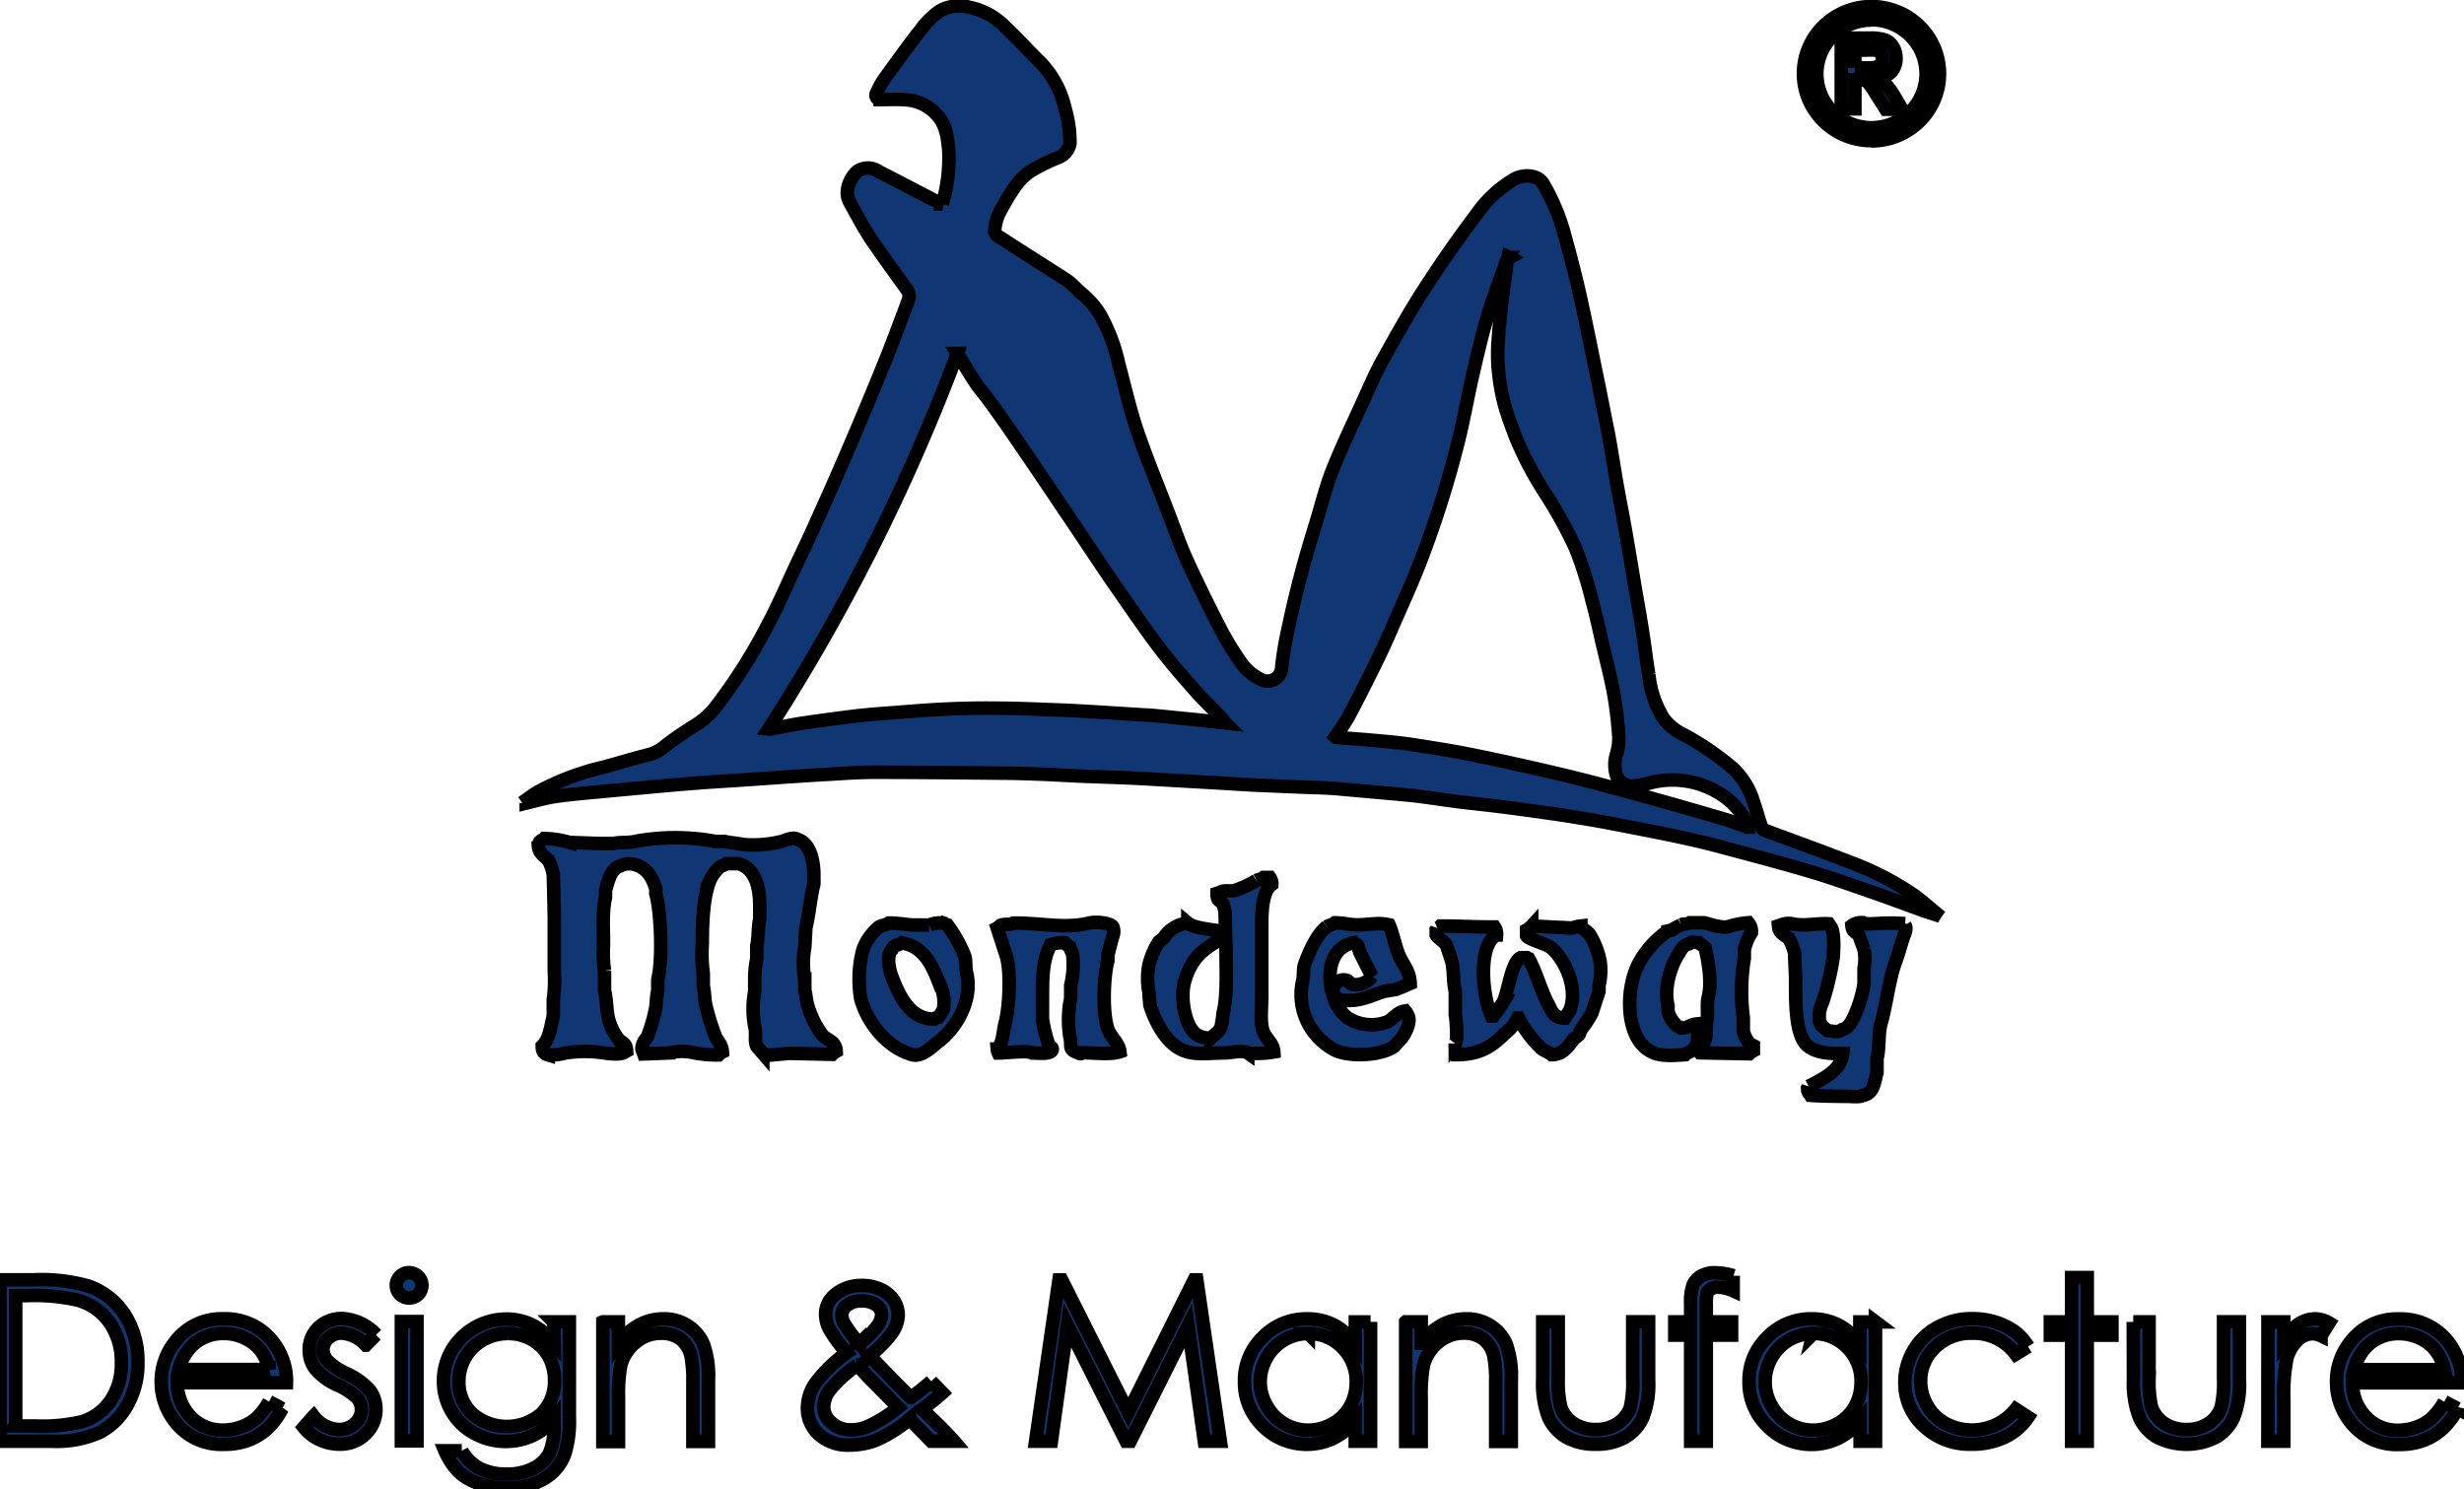 <svg width="182" height="110" xmlns="http://www.w3.org/2000/svg" data-name="图层 1">
 <title>mondeway-logo</title>

 <g>
  <title>Layer 1</title>
  <g id="svg_35" stroke="null">
   <path class="cls-1" d="m38.563,59.302c0.456,-0.315 0.807,-0.589 1.189,-0.811a19.049,18.779 0 0 1 4.809,-1.813c1.168,-0.315 2.326,-0.671 3.5,-0.966a2.85,2.81 0 0 0 1.084,-0.62a23.806,23.469 0 0 1 2.027,-1.4a6.103,6.017 0 0 0 1.661,-1.425a40.937,40.358 0 0 0 3.824,-6.007c0.807,-1.487 1.462,-3.052 2.185,-4.586c0.414,-0.878 0.838,-1.756 1.236,-2.644c0.733,-1.632 1.472,-3.259 2.179,-4.907q1.572,-3.615 3.044,-7.262c0.571,-1.384 1.079,-2.794 1.614,-4.194c0.063,-0.155 0.105,-0.32 0.168,-0.475a0.807,0.795 0 0 0 -0.105,-0.811c-0.875,-1.224 -1.771,-2.433 -2.619,-3.688c-0.592,-0.894 -1.09,-1.849 -1.608,-2.779c-0.435,-0.775 0.063,-1.849 0.602,-2.273a1.346,1.327 0 0 1 1.545,0.026c1.32,0.666 2.619,1.358 3.94,2.04c0.241,0.124 0.498,0.232 0.77,0.362a12.49,12.313 0 0 0 0.466,-4.044c-0.089,-0.868 -0.183,-1.766 -0.823,-2.484a3.316,3.269 0 0 0 -2.19,-1.157c-0.676,-0.067 -1.367,-0.026 -2.048,-0.026a0.325,0.32 0 0 1 -0.283,-0.449a6.114,6.027 0 0 1 0.597,-1.095c0.912,-1.26 1.823,-2.52 2.777,-3.744a6.009,5.924 0 0 1 1.31,-1.26a2.86,2.82 0 0 1 2.179,-0.274a5.108,5.036 0 0 1 2.719,1.518c0.875,0.816 1.666,1.71 2.525,2.541a7.334,7.231 0 0 1 1.834,3.419a9.194,9.064 0 0 1 0.361,2.582a1.394,1.374 0 0 1 -0.843,1.033a14.391,14.188 0 0 0 -2.096,1.033a4.715,4.648 0 0 0 -1.194,1.24a17.074,16.832 0 0 0 -1.163,1.988a3.851,3.796 0 0 0 -0.251,1.002c-0.089,0.455 0.325,0.599 0.587,0.775c1.572,1.033 3.143,2.004 4.715,3.027c0.414,0.274 0.733,0.682 1.121,0.997a6.287,6.198 0 0 1 1.352,1.549a13.569,13.377 0 0 1 1.373,3.646c0.445,1.648 0.817,3.326 1.367,4.943c0.681,2.014 1.504,3.987 2.268,5.976c0.44,1.152 0.843,2.324 1.346,3.45c0.739,1.632 1.53,3.244 2.347,4.839a21.553,21.248 0 0 0 1.598,2.696a3.861,3.806 0 0 0 1.572,1.405a1.048,1.033 0 0 0 1.54,-0.899a25.304,24.946 0 0 1 0.44,-2.691c0.314,-1.477 0.655,-2.944 1.048,-4.4c0.33,-1.26 0.718,-2.51 1.095,-3.755s0.697,-2.546 1.184,-3.77c0.681,-1.715 1.488,-3.383 2.253,-5.067c0.451,-0.992 0.88,-2.004 1.409,-2.959c1.001,-1.797 2.006,-3.615 3.117,-5.325q1.839,-2.851 3.887,-5.563a8.979,8.853 0 0 1 2.719,-2.515a1.912,1.885 0 0 1 1.514,-0.176a1.111,1.095 0 0 1 0.676,0.547a15.392,15.174 0 0 1 1.451,3.362c0.43,1.549 0.838,3.073 1.189,4.623c0.482,2.133 0.901,4.282 1.346,6.43c0.272,1.322 0.524,2.644 0.796,3.977c0.225,1.198 0.403,2.412 0.613,3.615s0.451,2.376 0.655,3.564c0.236,1.348 0.456,2.696 0.681,4.044c0.194,1.147 0.403,2.288 0.582,3.435c0.168,1.033 0.283,2.123 0.461,3.171a7.858,7.747 0 0 0 1.1,3.249a4.008,3.951 0 0 0 1.394,1.136a20.374,20.086 0 0 1 3.777,2.582a5.763,5.681 0 0 1 1.441,2.355c0.22,0.63 0.393,1.276 0.602,1.911a0.471,0.465 0 0 0 0.236,0.253c2.096,0.79 4.228,1.549 6.318,2.365a21.385,21.083 0 0 1 4.773,2.469c0.524,0.393 1.048,0.852 1.572,1.286c-0.026,0.036 -0.052,0.072 -0.073,0.108c-0.299,-0.098 -0.602,-0.191 -0.896,-0.294c-1.31,-0.475 -2.619,-0.966 -3.929,-1.42c-1.572,-0.542 -3.107,-1.095 -4.684,-1.549c-1.76,-0.516 -3.541,-0.986 -5.317,-1.467c-1.074,-0.284 -2.153,-0.578 -3.238,-0.816c-1.409,-0.315 -2.824,-0.594 -4.238,-0.868c-1.31,-0.253 -2.619,-0.516 -3.94,-0.718c-0.99,-0.17 -1.991,-0.31 -2.991,-0.455q-1.64,-0.227 -3.29,-0.434c-0.87,-0.108 -1.745,-0.191 -2.619,-0.3c-1.048,-0.134 -2.096,-0.3 -3.143,-0.429c-0.791,-0.093 -1.572,-0.155 -2.373,-0.227l-3.211,-0.289c-0.351,-0.031 -0.707,-0.062 -1.048,-0.077c-0.665,-0.031 -1.331,-0.046 -1.991,-0.072c-1.158,-0.052 -2.31,-0.093 -3.463,-0.15c-0.823,-0.041 -1.64,-0.098 -2.457,-0.145l-3.856,-0.222c-0.87,-0.046 -1.739,-0.103 -2.619,-0.145c-1.304,-0.057 -2.619,-0.093 -3.908,-0.15c-0.953,-0.041 -1.912,-0.103 -2.866,-0.139s-1.823,-0.067 -2.735,-0.072c-3.201,-0.031 -6.397,-0.067 -9.598,-0.067c-1.048,0 -2.096,0.077 -3.143,0.139c-1.147,0.062 -2.3,0.139 -3.447,0.217l-3.143,0.217c-1.126,0.077 -2.253,0.139 -3.374,0.227s-2.242,0.186 -3.358,0.289s-2.096,0.191 -3.175,0.294c-1.215,0.119 -2.431,0.212 -3.667,0.377c-0.786,0.108 -1.572,0.325 -2.342,0.516a0.875,0.863 0 0 1 -0.231,0m51.865,-5.924c-0.152,-0.186 -0.262,-0.346 -0.393,-0.485c-0.576,-0.599 -1.184,-1.172 -1.734,-1.792c-0.906,-1.033 -1.823,-2.066 -2.646,-3.14c-1.174,-1.549 -2.274,-3.166 -3.384,-4.767c-0.906,-1.307 -1.776,-2.634 -2.661,-3.951c-1.42,-2.107 -2.834,-4.215 -4.264,-6.311c-0.786,-1.152 -1.572,-2.288 -2.41,-3.424c-0.309,-0.434 -0.671,-0.826 -0.964,-1.271c-0.445,-0.671 -0.854,-1.374 -1.331,-2.149a148.722,146.619 0 0 1 -13.935,27.74a0.77,0.759 0 0 0 0.157,0c0.796,-0.145 1.572,-0.32 2.394,-0.439q1.907,-0.279 3.83,-0.516c0.828,-0.098 1.655,-0.16 2.483,-0.222c1.367,-0.103 2.729,-0.222 4.102,-0.289c1.252,-0.057 2.515,-0.088 3.767,-0.072c1.614,0 3.227,0.083 4.835,0.139c0.906,0.036 1.813,0.093 2.719,0.145l3.521,0.222c0.341,0 0.686,0.046 1.048,0.077l2.913,0.289l1.954,0.217l0,0zm20.956,-34.377l-0.052,0a2.578,2.541 0 0 0 -0.157,0.315c-0.477,1.369 -0.995,2.722 -1.409,4.132s-0.723,2.774 -1.048,4.173c-0.341,1.482 -0.608,2.98 -0.953,4.457a77.536,76.44 0 0 1 -2.651,8.646c-0.718,1.978 -1.619,3.894 -2.457,5.831c-0.382,0.883 -0.791,1.756 -1.215,2.619c-0.623,1.26 -1.257,2.52 -1.923,3.765a17.77,17.519 0 0 1 -0.969,1.477a0.11,0.108 0 0 0 0.063,0.031c0.964,0.077 1.928,0.145 2.887,0.232s1.823,0.16 2.729,0.3c1.572,0.243 3.117,0.485 4.663,0.801q3.363,0.692 6.701,1.493c1.928,0.465 3.845,0.992 5.763,1.518s3.913,1.105 5.862,1.673c0.576,0.165 1.137,0.393 1.781,0.615a2.887,2.846 0 0 0 -0.126,-0.429a5.066,4.994 0 0 0 -1.661,-1.88a6.507,6.415 0 0 0 -5.239,-1.002a8.382,8.264 0 0 1 -1.42,0.274a1.221,1.203 0 0 1 -1.215,-0.744a2.719,2.681 0 0 1 0,-1.648a4.605,4.54 0 0 0 0.168,-1.131a31.957,31.505 0 0 0 -0.361,-3.187c-0.231,-1.265 -0.561,-2.52 -0.854,-3.775c-0.246,-1.074 -0.477,-2.154 -0.77,-3.213a29.757,29.336 0 0 0 -1.205,-3.827a32.644,32.182 0 0 0 -2.179,-3.982a26.257,25.886 0 0 1 -2.284,-4.328c-0.288,-0.77 -0.587,-1.549 -0.802,-2.34a15.135,14.921 0 0 1 -0.409,-2.185a13.097,12.912 0 0 1 -0.079,-2.143c0.058,-1.069 0.173,-2.138 0.288,-3.202c0.073,-0.692 0.183,-1.379 0.288,-2.066c0.016,-0.485 0.105,-0.899 0.183,-1.302l0.063,0.031l-0,0z" fill="#103673" id="svg_1" stroke="null"/>
   <path class="cls-1" d="m39.905,62.116c-0.084,0.119 -0.047,0.201 -0.147,0.294c0.031,0.718 0.524,0.806 0.812,1.245a4.395,4.333 0 0 1 0.299,0.95q0.042,1.549 0.073,3.145l0,4.023a10.242,10.097 0 0 1 -0.073,2.066l0,1.245c-0.204,0.801 -0.304,1.715 -0.817,2.195c0,0.413 0.136,0.563 0.445,0.656a3.961,3.905 0 0 0 1.263,-0.145a9.231,9.1 0 0 1 2.892,0c0.445,0.072 1.247,0.139 1.488,-0.072l0.147,-0.077c-0.037,-0.656 -0.393,-0.578 -0.671,-0.95a4.715,4.648 0 0 1 -0.592,-1.167c-0.246,-0.718 -0.178,-1.586 -0.372,-2.34l0,-1.467a9.519,9.384 0 0 1 -0.073,-1.901c0,-1.178 -0.1,-2.536 0.147,-3.512l0,-0.516c0.199,-0.718 0.393,-1.627 1.116,-1.828a1.42,1.4 0 0 1 1.111,-0.072c0.88,0.3 1.205,0.899 1.488,1.756l0,0.367c0.372,1.291 0.524,4.886 0.147,6.363l0,0.806c-0.126,0.48 -0.079,1.09 -0.225,1.606a12.662,12.483 0 0 1 -0.524,1.756c-0.052,0.129 -0.241,0.31 -0.293,0.439c-0.1,0.217 -0.194,0.485 -0.079,0.656l0.079,0.222l1.855,-0.072a4.191,4.132 0 0 1 1.572,-0.072a8.477,8.357 0 0 0 2.096,0.217a1.048,1.033 0 0 1 0.293,-0.217c-0.042,-0.563 -0.341,-0.775 -0.524,-1.172a17.734,17.483 0 0 1 -0.665,-2.123c-0.147,-0.516 -0.105,-1.069 -0.225,-1.549l0,-0.95a11.002,10.846 0 0 1 -0.073,-2.195c0,-1.632 0.079,-3.574 0.592,-4.752a2.839,2.799 0 0 1 0.744,-0.955c0.162,-0.108 0.314,-0.088 0.445,-0.217l0.891,0c1.189,0.351 1.572,1.601 1.572,3.145l0,0.95c-0.141,0.573 -0.079,1.415 -0.22,1.973l0,0.955a7.361,7.257 0 0 0 -0.152,1.549l0,0.878a7.188,7.086 0 0 0 0,2.582c0.141,0.553 -0.042,1.007 0.152,1.467l0.445,0.516a3.531,3.481 0 0 1 0.367,0.145l1.572,-0.145l3.19,0.072a1.247,1.229 0 0 1 0.293,-0.222c-0.037,-0.785 -0.686,-0.79 -1.048,-1.24a6.968,6.869 0 0 1 -1.048,-2.123c-0.115,-0.362 -0.136,-0.826 -0.225,-1.167l0,-0.806a6.69,6.595 0 0 1 0,-2.34l0.079,-1.467c0.262,-1.033 0.33,-2.2 0.592,-3.218l0,-0.656c0,-1.172 -0.325,-2.376 -1.189,-2.634c-0.325,-0.238 -0.922,0.067 -1.184,0.145a8.754,8.63 0 0 1 -2.897,0.222c-0.372,-0.093 -0.974,-0.129 -1.336,-0.222l-0.665,0a15.926,15.701 0 0 0 -5.936,0c-0.524,0.124 -1.105,0.036 -1.572,0.15l-1.126,0l-2.148,-0.077a7.125,7.024 0 0 0 -1.855,-0.289c-0.079,0.088 -0.236,0.129 -0.299,0.217" fill="#103673" id="svg_2" stroke="null"/>
   <path class="cls-1" d="m92.802,65.045a7.916,7.804 0 0 1 -1.572,0.728c-0.398,0.114 -0.833,-0.052 -1.116,0.15l-0.22,0.072c0,0.635 0.231,0.465 0.445,0.806a3.054,3.011 0 0 1 0.147,0.584c0.026,0.925 0.047,1.854 0.073,2.779c0,1.493 0.105,3.455 -0.22,4.679a8.293,8.176 0 0 1 -0.152,1.033c-0.183,0.429 -0.461,0.516 -0.739,0.801a1.724,1.699 0 0 1 -1.116,-0.289c-0.77,-0.563 -1.2,-2.655 -0.812,-3.951c0.524,-1.766 1.467,-2.422 2.965,-3.218l0,-0.367c-0.723,-0.165 -2.268,-0.253 -2.745,-0.656a2.321,2.288 0 0 0 -1.781,1.095l-0.372,0.294a6.009,5.924 0 0 0 -0.718,1.673a5.553,5.475 0 0 0 0,2.066c0,0.315 0.047,0.635 0.073,0.95c0.382,1.203 1.1,2.541 2.096,3.145s2.064,0.372 3.416,0.367c0.492,0 1.357,-0.248 1.708,0a7.01,6.911 0 0 0 1.928,-0.072c-0.037,-0.671 -0.618,-0.971 -0.817,-1.611s-0.073,-1.746 -0.073,-2.582l0,-5.33c0,-1.126 0.105,-2.402 0.739,-2.856a0.807,0.795 0 0 0 -0.147,-0.516l-0.445,0c-0.136,0.129 -0.341,0.124 -0.524,0.222" fill="#103673" id="svg_3" stroke="null"/>
   <path class="cls-1" d="m73.957,68.335c-0.094,0.036 -0.194,0.165 -0.299,0.222c0.225,0.682 0.445,1.364 0.671,2.066c0.356,1.178 0.22,3.801 -0.073,4.901c-0.183,0.687 -0.162,1.549 -0.597,1.973a0.901,0.888 0 0 0 0.079,0.294c0.524,0 2.242,-0.212 2.52,0c0.435,0 1.215,0.098 1.409,-0.15s-0.131,-0.305 -0.22,-0.516a11.416,11.254 0 0 1 -0.445,-1.828l0,-1.549c0,-1.73 0.026,-2.799 0.592,-3.951a2.483,2.448 0 0 1 1.048,-0.145a1.572,1.549 0 0 0 0.372,0.294c0.047,0.201 0.173,0.403 0.22,0.584a6.769,6.673 0 0 1 -0.147,2.267l0,0.95a8.22,8.104 0 0 0 -0.073,2.779c0.189,0.754 -0.157,0.981 0.592,1.245c0.168,0.057 0.183,0.134 0.372,0c0.823,0 2.064,0.165 2.745,-0.072c-0.079,-0.666 -0.676,-1.069 -0.891,-1.684c-0.403,-1.172 -0.32,-3.863 0,-5.046l0,-0.434c0.115,-0.413 0.251,-0.992 0.372,-1.389a0.969,0.955 0 0 0 0,-0.661c-0.152,-0.305 -1.231,-0.424 -1.781,-0.289c-1.776,0.434 -3.568,-0.026 -5.564,0c-0.204,0.155 -0.629,0.041 -0.891,0.145" fill="#103673" id="svg_4" stroke="null"/>
   <path class="cls-1" d="m97.993,68.469c-0.692,0.485 -1.325,1.895 -1.629,2.779c-0.147,0.418 -0.026,0.775 -0.152,1.245a4.715,4.648 0 0 0 2.452,5.118c1.247,0.516 3.369,0.336 4.301,-0.289l0.524,-0.584c0.21,-0.222 0.864,-1.302 0.445,-1.828c-0.063,-0.17 -0.063,-0.108 -0.147,-0.222c-0.623,0.093 -0.859,0.589 -1.336,0.806a3.238,3.192 0 0 1 -2.892,-0.294c-1.572,-1.085 -2.096,-5.108 0.445,-5.557c0.073,0.083 0.231,0.129 0.293,0.217s0.063,0.315 0.152,0.516c0.293,0.584 0.592,1.167 0.891,1.751a1.483,1.462 0 0 1 -1.488,0.589c-0.115,-0.041 -0.251,-0.253 -0.367,-0.294a0.791,0.78 0 0 0 -0.969,1.033c0.047,0.124 0.225,0.248 0.299,0.367c1.394,0.305 2.31,-0.217 3.416,-0.584l0.885,-0.145c0.346,-0.119 0.728,-0.305 1.048,-0.439c-0.031,-0.909 -0.524,-1.389 -0.817,-2.066s-0.445,-1.596 -0.744,-2.267c-0.849,-0.196 -1.378,0 -2.373,0c-0.576,0 -0.985,-0.15 -1.629,-0.145c-0.168,0.139 -0.414,0.165 -0.597,0.289" fill="#103673" id="svg_5" stroke="null"/>
   <path class="cls-1" d="m124.162,68.335a5.076,5.005 0 0 0 -0.665,0.367l-0.299,0.072a6.905,6.807 0 0 0 -2.001,2.123c-1.132,1.792 -1.221,5.485 0.524,6.652c0.733,0.516 1.64,0.439 2.745,0.367c0.157,-0.16 0.435,-0.207 0.592,-0.367c0.398,-0.398 0.382,-1.152 0.299,-1.828l-0.073,0l0,-0.072c-0.498,0.052 -0.524,0.289 -1.116,0.294c-0.094,-0.098 -0.173,-0.062 -0.293,-0.15a2.321,2.288 0 0 1 -0.671,-1.095l0,-0.439c-0.341,-1.271 0.257,-2.996 0.744,-3.729c0.241,-0.362 0.325,-0.687 0.817,-0.806c0.22,-0.186 0.419,-0.098 0.739,-0.072l0.445,0.367c0.21,0.94 0.524,2.51 0.225,3.657c-0.126,0.516 0,1.198 -0.079,1.606c-0.21,0.857 0.21,1.72 -0.665,1.978a0.838,0.826 0 0 0 0.147,0.516l3.636,0.072a1.278,1.26 0 0 1 0.299,-0.222l0,-0.377l-0.299,-0.15a3.3,3.254 0 0 1 -0.445,-0.878l0,-1.033a15.25,15.035 0 0 1 0.073,-4.39l0,-0.584a3.693,3.641 0 0 1 0.524,-1.317a1.048,1.033 0 0 0 -0.225,-0.728a6.198,6.11 0 0 0 -1.483,0.289c-0.492,0.124 -1.415,-0.196 -1.781,-0.289l-1.048,0c-0.178,0.129 -0.424,0.062 -0.671,0.145" fill="#103673" id="svg_6" stroke="null"/>
   <path class="cls-1" d="m133.592,80.255c-0.047,0.139 0,0.067 -0.073,0.15c0,0.331 0.1,0.31 0.22,0.516c0.875,0.057 1.844,0.067 2.672,0.072c0.341,0 0.98,0.083 1.184,-0.072c0.802,-0.108 0.849,-0.971 1.048,-1.684l0,-1.033c0.204,-0.785 0.073,-1.751 0.293,-2.582c0.435,-1.549 0.587,-3.259 1.116,-4.679c0.231,-0.62 0.372,-1.26 0.592,-1.828c0.089,-0.222 0.199,-0.568 0.073,-0.733l0,-0.145a12.783,12.602 0 0 0 -2.148,0c-0.304,0 -0.791,0.057 -0.969,-0.072a1.153,1.136 0 0 0 -0.812,0.217c0.047,0.516 0.309,0.434 0.524,0.733c0.12,0.341 0.246,0.682 0.372,1.033a3.741,3.688 0 0 1 0,1.389l0,1.172a10.006,9.865 0 0 1 -0.744,2.412c-0.231,0.434 -0.372,0.806 -0.891,0.95c-0.267,0.227 -0.671,0.103 -1.048,0.072c-0.152,-0.119 -0.299,-0.243 -0.445,-0.367c-0.031,-0.145 -0.12,-0.207 -0.152,-0.289a2.515,2.479 0 0 1 0.225,-1.462a22.344,22.028 0 0 0 0.744,-3.073c0.094,-0.568 0.147,-2.159 -0.152,-2.489l-0.147,-0.217c-0.802,-0.052 -1.87,0.196 -2.672,0a1.451,1.431 0 0 0 -0.817,0.072l-0.22,0.072c0.052,0.661 0.524,0.625 0.817,1.033a4.684,4.617 0 0 1 0.367,0.955l0.079,1.828c0,1.777 -0.052,4.4 0.964,5.118c0.629,0.444 1.415,0.516 2.52,0.516c-0.12,1.271 -1.572,1.916 -2.52,2.412" fill="#103673" id="svg_7" stroke="null"/>
   <path class="cls-1" d="m106.156,68.557c-0.047,0.134 0,0.062 -0.073,0.145l0,0.367c0.089,0.186 0.597,0.516 0.744,0.728c0.12,0.367 0.246,0.733 0.367,1.1c0.225,0.723 0.11,1.606 0.299,2.34l0,1.756c0.073,0.294 0.189,1.88 0,2.118a2.541,2.505 0 0 0 0.073,0.806c1.855,0 2.724,-0.708 3.636,-1.606a2.997,2.954 0 0 0 0.891,-1.1l0.073,0a8.623,8.501 0 0 0 1.708,2.267c0.22,0.16 0.524,0.263 0.739,0.439c0.849,0 1.257,-0.666 1.635,-1.167l0.372,-0.294c0.089,-0.124 0.063,-0.238 0.147,-0.367a8.686,8.563 0 0 0 0.817,-1.245l0.524,-1.606l0,-0.439a4.925,4.855 0 0 0 0.073,-1.828a6.182,6.095 0 0 0 -0.739,-1.901c-0.178,-0.248 -0.498,-0.393 -0.671,-0.661a2.908,2.866 0 0 0 -0.665,0.15l-2.97,-0.15a1.483,1.462 0 0 1 -0.372,0.294l0,0.439c0.12,0.232 1.415,0.599 1.708,0.806c0.943,0.656 2.164,2.928 1.483,4.679l-0.367,0.584c-0.859,0 -0.969,-0.547 -1.263,-1.095c-0.524,-0.986 -0.859,-2.319 -1.409,-3.295c-0.141,-0.046 -0.068,0 -0.152,-0.072l-0.445,0c-0.655,0.3 -0.922,2.469 -1.257,3.218a12.51,12.334 0 0 1 -0.744,1.1l-0.147,0c-0.665,-1.395 -1.048,-5.237 0.372,-5.996a0.959,0.945 0 0 0 -0.152,-0.589c-1.498,0 -2.619,-0.072 -4.003,-0.072a0.681,0.671 0 0 1 -0.225,0.15" fill="#103673" id="svg_8" stroke="null"/>
   <path class="cls-1" d="m68.629,68.335l-1.184,0c-0.571,-0.026 -1.095,-0.15 -1.781,-0.145c-0.199,0.16 -0.524,0.15 -0.744,0.289a4.013,3.956 0 0 0 -1.184,1.684a8.906,8.78 0 0 0 -0.152,3.657c0.524,1.823 1.97,3.569 3.788,4.096c0.744,0.217 1.572,-0.692 1.928,-0.95c1.142,-0.821 2.619,-2.928 2.096,-5.118c-0.12,-0.475 0,-0.826 -0.147,-1.245a10.478,10.33 0 0 0 -1.263,-2.267c-0.147,-0.031 -0.21,-0.119 -0.293,-0.145a2.096,2.066 0 0 0 -1.048,0.145m0.817,4.462a3.19,3.145 0 0 1 0.225,1.756a3.306,3.259 0 0 1 -0.372,0.584a0.477,0.47 0 0 0 -0.299,0.145c-1.844,0.036 -2.619,-1.808 -3.143,-3.145c-0.168,-0.455 -0.435,-1.549 0,-1.973c0.126,-0.403 0.456,-0.289 0.744,-0.516c1.687,0.305 2.258,1.725 2.813,3.151l0.031,0l0,-0z" fill="#103673" id="svg_9" stroke="null"/>
   <path class="cls-1" d="m136.002,8.041l0,-5.227l2.096,0a3.379,3.331 0 0 1 1.153,0.145a1.158,1.141 0 0 1 0.582,0.516a1.65,1.627 0 0 1 0.215,0.826a1.488,1.467 0 0 1 -0.33,0.976a1.572,1.549 0 0 1 -0.98,0.485a2.279,2.247 0 0 1 0.524,0.439a6.213,6.125 0 0 1 0.618,0.837l0.608,1.033l-1.2,0l-0.723,-1.141a7.926,7.814 0 0 0 -0.524,-0.775a0.791,0.78 0 0 0 -0.304,-0.217a1.64,1.617 0 0 0 -0.524,-0.057l-0.204,0l0,2.159l-1.006,0l0,0zm1.001,-3.027l0.744,0a3.358,3.311 0 0 0 0.901,-0.067a0.524,0.516 0 0 0 0.278,-0.222a0.712,0.702 0 0 0 0.105,-0.393a0.676,0.666 0 0 0 -0.136,-0.429a0.582,0.573 0 0 0 -0.377,-0.201a6.287,6.198 0 0 0 -0.728,0l-0.786,0l0,1.312z" fill="#103673" id="svg_10" stroke="null"/>
   <path class="cls-1" d="m138.233,10.391a5.024,4.953 0 1 1 5.024,-4.932a5.029,4.958 0 0 1 -5.024,4.953m0,-8.93a4.034,3.977 0 1 0 4.034,3.977a4.039,3.982 0 0 0 -4.034,-3.998l0,0.021z" fill="#103673" id="svg_11" stroke="null"/>
   <path class="cls-1" d="m0,106.472l0,-11.926l2.509,0a12.668,12.489 0 0 1 3.934,0.434a5.239,5.165 0 0 1 2.75,2.107a6.486,6.394 0 0 1 0.99,3.574a6.35,6.26 0 0 1 -0.786,3.151a4.956,4.886 0 0 1 -2.038,2.009a7.644,7.535 0 0 1 -3.515,0.651l-3.845,0l-0,0zm1.158,-1.126l1.399,0a12.966,12.783 0 0 0 3.479,-0.31a3.976,3.92 0 0 0 2.143,-1.575a4.888,4.819 0 0 0 0.786,-2.779a5.171,5.098 0 0 0 -0.849,-2.949a4.285,4.225 0 0 0 -2.357,-1.679a14.271,14.069 0 0 0 -3.741,-0.341l-0.859,0l0,9.632l0,0z" fill="#103673" id="svg_12" stroke="null"/>
   <path class="cls-1" d="m19.871,103.544l0.969,0.516a5.354,5.278 0 0 1 -1.1,1.487a4.401,4.338 0 0 1 -1.404,0.857a4.919,4.85 0 0 1 -1.771,0.294a4.27,4.209 0 0 1 -3.421,-1.415a4.851,4.783 0 0 1 -1.236,-3.197a4.773,4.705 0 0 1 1.048,-2.99a4.259,4.199 0 0 1 3.547,-1.668a4.406,4.344 0 0 1 3.667,1.71a4.82,4.752 0 0 1 0.99,3.011l-8.063,0a3.667,3.615 0 0 0 0.995,2.52a3.18,3.135 0 0 0 2.384,0.981a3.845,3.791 0 0 0 1.325,-0.232a3.458,3.409 0 0 0 1.1,-0.62a5.286,5.211 0 0 0 0.98,-1.255m0,-2.371a3.767,3.714 0 0 0 -0.671,-1.451a3.19,3.145 0 0 0 -1.163,-0.878a3.573,3.522 0 0 0 -1.525,-0.331a3.264,3.218 0 0 0 -2.263,0.837a3.814,3.76 0 0 0 -1.048,1.823l6.669,0z" fill="#103673" id="svg_13" stroke="null"/>
   <path class="cls-1" d="m27.766,98.616l-0.744,0.754a2.651,2.613 0 0 0 -1.802,-0.883a1.357,1.338 0 0 0 -0.959,0.367a1.142,1.126 0 0 0 -0.403,0.852a1.273,1.255 0 0 0 0.33,0.816a4.757,4.69 0 0 0 1.383,0.935a5.16,5.087 0 0 1 1.75,1.26a2.368,2.334 0 0 1 0.445,1.389a2.509,2.474 0 0 1 -0.775,1.839a2.619,2.582 0 0 1 -1.912,0.744a3.458,3.409 0 0 1 -1.477,-0.331a3.185,3.14 0 0 1 -1.163,-0.919l0.723,-0.816a2.504,2.469 0 0 0 1.87,0.981a1.676,1.653 0 0 0 1.179,-0.439a1.367,1.348 0 0 0 0.487,-1.033a1.336,1.317 0 0 0 -0.325,-0.868a5.145,5.072 0 0 0 -1.451,-0.94a4.605,4.54 0 0 1 -1.645,-1.214a2.316,2.283 0 0 1 -0.435,-1.369a2.274,2.242 0 0 1 0.692,-1.673a2.426,2.391 0 0 1 1.76,-0.661a3.667,3.615 0 0 1 2.488,1.188" fill="#103673" id="svg_14" stroke="null"/>
   <path class="cls-1" d="m30.218,94.02a0.953,0.94 0 0 1 0.671,1.601a0.948,0.935 0 0 1 -1.336,-1.327a0.906,0.894 0 0 1 0.665,-0.279m-0.571,3.615l1.153,0l0,8.816l-1.153,0l0,-8.816z" fill="#103673" id="svg_15" stroke="null"/>
   <path class="cls-1" d="m40.9,97.656l1.153,0l0,7.024a8.382,8.264 0 0 1 -0.33,2.717a3.531,3.481 0 0 1 -1.572,1.87a5.139,5.067 0 0 1 -2.688,0.656a6.051,5.965 0 0 1 -2.064,-0.32a4.065,4.008 0 0 1 -1.493,-0.847a5.15,5.077 0 0 1 -1.048,-1.58l1.252,0a3.306,3.259 0 0 0 1.315,1.296a4.191,4.132 0 0 0 2.001,0.424a4.139,4.08 0 0 0 1.991,-0.434a2.672,2.634 0 0 0 1.153,-1.085a4.925,4.855 0 0 0 0.346,-2.112l0,-0.455a4.322,4.261 0 0 1 -1.572,1.245a4.715,4.648 0 0 1 -4.312,-0.17a4.338,4.276 0 0 1 -1.676,-1.627a4.453,4.39 0 0 1 -0.597,-2.242a4.589,4.524 0 0 1 0.618,-2.283a4.678,4.612 0 0 1 4.008,-2.288a4.291,4.23 0 0 1 1.876,0.408a5.176,5.103 0 0 1 1.671,1.348l-0.031,-1.544l-0,0zm-3.395,0.863a3.667,3.615 0 0 0 -1.818,0.47a3.458,3.409 0 0 0 -1.315,1.286a3.615,3.564 0 0 0 -0.477,1.766a3.243,3.197 0 0 0 0.99,2.396a3.882,3.827 0 0 0 5.108,0a3.374,3.326 0 0 0 0.964,-2.474a3.667,3.615 0 0 0 -0.44,-1.777a3.274,3.228 0 0 0 -1.263,-1.24a3.521,3.471 0 0 0 -1.75,-0.429l-0,0z" fill="#103673" id="svg_16" stroke="null"/>
   <path class="cls-1" d="m44.531,97.656l1.147,0l0,1.58a4.804,4.736 0 0 1 1.53,-1.358a3.772,3.719 0 0 1 1.828,-0.449a3.18,3.135 0 0 1 1.781,0.516a3.049,3.006 0 0 1 1.142,1.353a7.266,7.164 0 0 1 0.372,2.65l0,4.54l-1.153,0l0,-4.209a10.635,10.485 0 0 0 -0.126,-2.03a2.263,2.231 0 0 0 -0.76,-1.307a2.31,2.278 0 0 0 -1.477,-0.444a2.834,2.794 0 0 0 -1.87,0.682a3.238,3.192 0 0 0 -1.09,1.684a11.835,11.667 0 0 0 -0.168,2.402l0,3.233l-1.158,0l0,-8.842l-0,-0z" fill="#103673" id="svg_17" stroke="null"/>
   <path class="cls-1" d="m68.787,102.041l0.823,0.857a18.65,18.387 0 0 1 -1.504,1.209c0.33,0.3 0.754,0.708 1.284,1.229c0.419,0.413 0.781,0.79 1.079,1.136l-1.682,0l-1.603,-1.632a10.326,10.18 0 0 1 -2.457,1.549a5.427,5.351 0 0 1 -1.996,0.367a3.143,3.099 0 0 1 -2.247,-0.79a2.656,2.619 0 0 1 -0.843,-1.973a3.363,3.316 0 0 1 0.571,-1.787a10.556,10.407 0 0 1 2.326,-2.267a11.227,11.068 0 0 1 -1.273,-1.746a2.462,2.427 0 0 1 -0.283,-1.074a1.886,1.859 0 0 1 0.697,-1.477a2.986,2.944 0 0 1 2.006,-0.677a3.075,3.032 0 0 1 1.378,0.3a2.242,2.211 0 0 1 0.959,0.806a2.017,1.988 0 0 1 0.325,1.074a2.483,2.448 0 0 1 -0.424,1.276a8.712,8.589 0 0 1 -1.692,1.73l1.834,1.895l1.205,1.203a18.457,18.196 0 0 0 1.519,-1.203m-5.448,-1.209a9.86,9.72 0 0 0 -2.022,1.818a2.284,2.252 0 0 0 -0.477,1.255a1.572,1.549 0 0 0 0.587,1.203a2.033,2.004 0 0 0 1.43,0.516a3.143,3.099 0 0 0 1.263,-0.258a10.211,10.066 0 0 0 2.227,-1.405l-1.907,-1.926c-0.33,-0.331 -0.697,-0.728 -1.1,-1.188l0,-0.015l0,-0zm0.147,-1.58a6.093,6.007 0 0 0 1.325,-1.317a1.572,1.549 0 0 0 0.309,-0.821a0.896,0.883 0 0 0 -0.403,-0.713a1.766,1.741 0 0 0 -1.084,-0.3a1.65,1.627 0 0 0 -1.048,0.31a0.896,0.883 0 0 0 -0.403,0.728a1.194,1.178 0 0 0 0.162,0.604a9.592,9.457 0 0 0 1.142,1.524l0,-0.015l-0,-0z" fill="#103673" id="svg_18" stroke="null"/>
   <polygon class="cls-1" points="76.493,106.472 78.222,94.552 78.421,94.552 83.335,104.334 88.207,94.552 88.401,94.552 90.14,106.472 88.956,106.472 87.757,97.945 83.482,106.472 83.173,106.472 78.845,97.883 77.661,106.472 76.493,106.472 " fill="#103673" id="svg_19" stroke="null"/>
   <path class="cls-1" d="m101.236,97.656l0,8.816l-1.132,0l0,-1.518a4.93,4.86 0 0 1 -1.624,1.307a4.532,4.468 0 0 1 -5.213,-0.919a4.615,4.55 0 0 1 -1.346,-3.3a4.542,4.478 0 0 1 1.357,-3.259a4.427,4.364 0 0 1 3.264,-1.353a4.191,4.132 0 0 1 1.996,0.46a4.6,4.535 0 0 1 1.572,1.384l0,-1.617l1.126,0zm-4.6,0.863a3.489,3.44 0 0 0 -3.065,1.777a3.604,3.553 0 0 0 0,3.559a3.494,3.445 0 0 0 1.299,1.327a3.411,3.362 0 0 0 1.755,0.47a3.589,3.538 0 0 0 1.792,-0.47a3.306,3.259 0 0 0 1.299,-1.271a3.667,3.615 0 0 0 0.456,-1.803a3.547,3.497 0 0 0 -1.022,-2.557a3.384,3.336 0 0 0 -2.515,-1.033l0,0z" fill="#103673" id="svg_20" stroke="null"/>
   <path class="cls-1" d="m103.83,97.656l1.147,0l0,1.58a4.804,4.736 0 0 1 1.53,-1.358a3.772,3.719 0 0 1 1.828,-0.449a3.143,3.099 0 0 1 1.776,0.516a3.028,2.985 0 0 1 1.147,1.353a7.266,7.164 0 0 1 0.372,2.65l0,4.54l-1.153,0l0,-4.209a10.635,10.485 0 0 0 -0.126,-2.03a2.263,2.231 0 0 0 -0.77,-1.317a2.31,2.278 0 0 0 -1.477,-0.444a2.834,2.794 0 0 0 -1.87,0.682a3.238,3.192 0 0 0 -1.09,1.684a11.835,11.667 0 0 0 -0.168,2.402l0,3.233l-1.147,0l0,-8.832l0,-0z" fill="#103673" id="svg_21" stroke="null"/>
   <path class="cls-1" d="m113.951,97.656l1.147,0l0,4.132a8.828,8.703 0 0 0 0.168,2.066a2.305,2.273 0 0 0 0.943,1.281a2.839,2.799 0 0 0 1.655,0.47a2.798,2.758 0 0 0 1.635,-0.455a2.352,2.319 0 0 0 0.927,-1.203a8.639,8.517 0 0 0 0.173,-2.164l0,-4.132l1.174,0l0,4.323a6.926,6.828 0 0 1 -0.43,2.748a3.316,3.269 0 0 1 -1.299,1.451a4.123,4.065 0 0 1 -2.174,0.516a4.191,4.132 0 0 1 -2.185,-0.516a3.295,3.249 0 0 1 -1.304,-1.462a7.214,7.112 0 0 1 -0.43,-2.815l0,-4.24l0,0z" fill="#103673" id="svg_22" stroke="null"/>
   <path class="cls-1" d="m128.018,94.247l0,1.11a2.902,2.861 0 0 0 -1.09,-0.263a1.048,1.033 0 0 0 -0.555,0.129a0.634,0.625 0 0 0 -0.283,0.31a4.49,4.426 0 0 0 -0.058,0.93l0,1.193l1.87,0l0,0.976l-1.87,0l0,7.84l-1.153,0l0,-7.84l-1.174,0l0,-0.976l1.174,0l0,-1.379a3.709,3.657 0 0 1 0.178,-1.353a1.409,1.389 0 0 1 0.597,-0.656a1.975,1.947 0 0 1 1.048,-0.243a4.925,4.855 0 0 1 1.341,0.222" fill="#103673" id="svg_23" stroke="null"/>
   <path class="cls-1" d="m138.532,97.656l0,8.816l-1.137,0l0,-1.518a4.877,4.808 0 0 1 -1.624,1.307a4.532,4.468 0 0 1 -5.239,-0.919a4.61,4.545 0 0 1 -1.341,-3.3a4.521,4.457 0 0 1 1.357,-3.259a4.411,4.349 0 0 1 3.264,-1.353a4.191,4.132 0 0 1 1.991,0.46a4.553,4.488 0 0 1 1.572,1.384l0,-1.617l1.158,0l0,0zm-4.6,0.863a3.489,3.44 0 0 0 -3.07,1.777a3.636,3.584 0 0 0 0,3.559a3.531,3.481 0 0 0 1.299,1.327a3.411,3.362 0 0 0 1.755,0.47a3.589,3.538 0 0 0 1.792,-0.47a3.306,3.259 0 0 0 1.299,-1.271a3.667,3.615 0 0 0 0.456,-1.803a3.547,3.497 0 0 0 -1.022,-2.557a3.379,3.331 0 0 0 -2.509,-1.033l0,0z" fill="#103673" id="svg_24" stroke="null"/>
   <path class="cls-1" d="m149.801,99.484l-0.912,0.558a3.83,3.775 0 0 0 -3.227,-1.549a3.741,3.688 0 0 0 -2.714,1.033a3.447,3.398 0 0 0 -1.079,2.515a3.667,3.615 0 0 0 0.498,1.813a3.442,3.393 0 0 0 1.362,1.317a4.123,4.065 0 0 0 5.16,-1.064l0.912,0.589a4.28,4.22 0 0 1 -1.724,1.477a5.469,5.392 0 0 1 -2.462,0.516a4.856,4.788 0 0 1 -3.515,-1.333a4.38,4.318 0 0 1 -1.399,-3.233a4.715,4.648 0 0 1 0.655,-2.376a4.553,4.488 0 0 1 1.797,-1.715a5.202,5.129 0 0 1 2.557,-0.615a5.527,5.449 0 0 1 1.713,0.263a4.966,4.896 0 0 1 1.404,0.697a3.856,3.801 0 0 1 0.974,1.095" fill="#103673" id="svg_25" stroke="null"/>
   <polygon class="cls-1" points="153.017,94.381 154.17,94.381 154.17,97.656 155.993,97.656 155.993,98.637 154.17,98.637 154.17,106.472 153.017,106.472 153.017,98.637 151.446,98.637 151.446,97.656 153.017,97.656 153.017,94.381 " fill="#103673" id="svg_26" stroke="null"/>
   <path class="cls-1" d="m157.57,97.656l1.168,0l0,4.132a8.906,8.78 0 0 0 0.162,2.066a2.357,2.324 0 0 0 0.943,1.281a2.855,2.815 0 0 0 1.661,0.47a2.798,2.758 0 0 0 1.635,-0.455a2.405,2.371 0 0 0 0.927,-1.203a8.639,8.517 0 0 0 0.173,-2.164l0,-4.132l1.174,0l0,4.323a6.926,6.828 0 0 1 -0.43,2.748a3.316,3.269 0 0 1 -1.299,1.451a4.752,4.684 0 0 1 -4.359,0a3.295,3.249 0 0 1 -1.304,-1.462a7.198,7.096 0 0 1 -0.435,-2.815l-0.016,-4.24l0,0z" fill="#103673" id="svg_27" stroke="null"/>
   <path class="cls-1" d="m167.519,97.656l1.174,0l0,1.286a4.034,3.977 0 0 1 1.105,-1.136a2.19,2.159 0 0 1 1.221,-0.377a2.096,2.066 0 0 1 1.016,0.3l-0.597,0.955a1.598,1.575 0 0 0 -0.608,-0.155a1.661,1.637 0 0 0 -1.111,0.465a3.018,2.975 0 0 0 -0.817,1.446a14.255,14.054 0 0 0 -0.21,3.047l0,2.985l-1.179,0l0.005,-8.816l0,0z" fill="#103673" id="svg_28" stroke="null"/>
   <path class="cls-1" d="m180.548,103.544l0.974,0.516a5.239,5.165 0 0 1 -1.105,1.487a4.38,4.318 0 0 1 -1.404,0.868a4.961,4.891 0 0 1 -1.771,0.294a4.27,4.209 0 0 1 -3.426,-1.415a4.841,4.772 0 0 1 -1.231,-3.197a4.767,4.7 0 0 1 1.048,-2.99a4.264,4.204 0 0 1 3.547,-1.668a4.416,4.354 0 0 1 3.667,1.71a4.851,4.783 0 0 1 0.985,3.011l-8.063,0a3.625,3.574 0 0 0 0.995,2.52a3.143,3.099 0 0 0 2.378,0.981a3.872,3.817 0 0 0 1.331,-0.232a3.431,3.383 0 0 0 1.095,-0.62a5.286,5.211 0 0 0 0.98,-1.255m0,-2.371a3.767,3.714 0 0 0 -0.671,-1.451a3.19,3.145 0 0 0 -1.163,-0.878a3.557,3.507 0 0 0 -1.525,-0.331a3.285,3.238 0 0 0 -2.263,0.837a3.809,3.755 0 0 0 -1.048,1.823l6.669,0z" fill="#103673" id="svg_29" stroke="null"/>
  </g>
 </g>
</svg>
